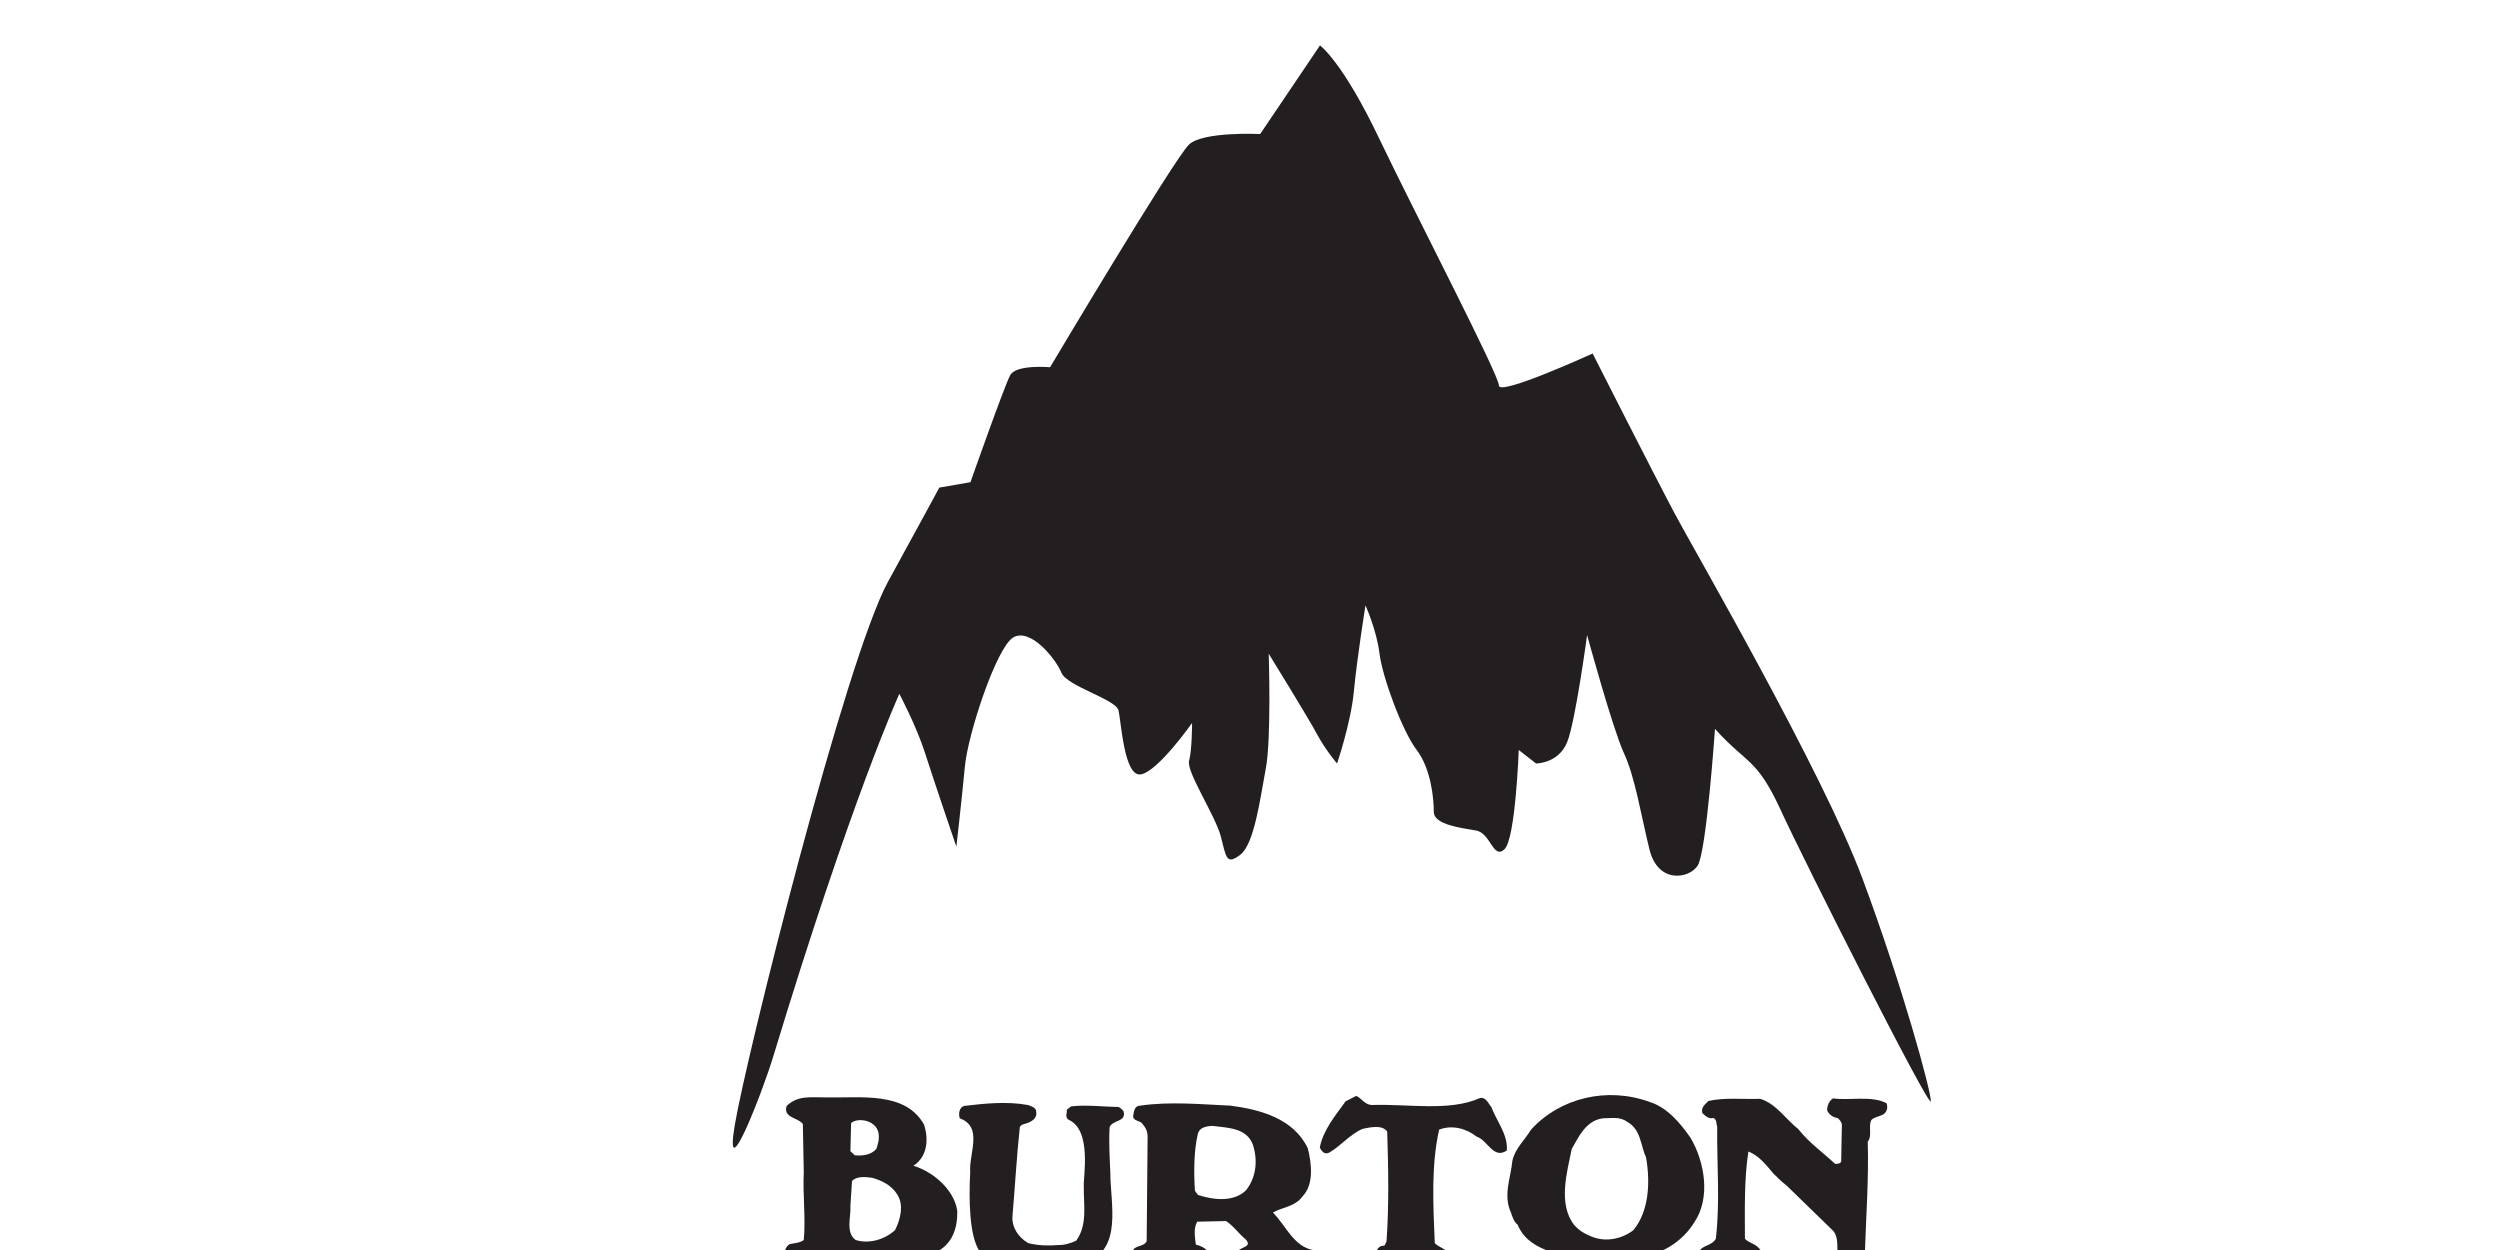 <?xml version="1.0" encoding="UTF-8" standalone="no"?>
<!-- Created with Inkscape (http://www.inkscape.org/) -->

<svg
   xmlns:dc="http://purl.org/dc/elements/1.1/"
   xmlns:cc="http://creativecommons.org/ns#"
   xmlns:rdf="http://www.w3.org/1999/02/22-rdf-syntax-ns#"
   xmlns:svg="http://www.w3.org/2000/svg"
   xmlns="http://www.w3.org/2000/svg"
   xmlns:sodipodi="http://sodipodi.sourceforge.net/DTD/sodipodi-0.dtd"
   xmlns:inkscape="http://www.inkscape.org/namespaces/inkscape"
   width="120"
   height="60"
   viewBox="0 0 31.75 15.875"
   version="1.1"
   id="svg5108"
   inkscape:version="0.92.4 (5da689c313, 2019-01-14)"
   sodipodi:docname="Burton.svg">
  <defs
     id="defs5102" />
  <sodipodi:namedview
     id="base"
     pagecolor="#ffffff"
     bordercolor="#666666"
     borderopacity="1.0"
     inkscape:pageopacity="0.0"
     inkscape:pageshadow="2"
     inkscape:zoom="5.6"
     inkscape:cx="43.734249"
     inkscape:cy="11.77839"
     inkscape:document-units="mm"
     inkscape:current-layer="layer1"
     showgrid="false"
     units="px"
     showguides="true"
     inkscape:guide-bbox="true"
     inkscape:window-width="1680"
     inkscape:window-height="988"
     inkscape:window-x="-8"
     inkscape:window-y="-8"
     inkscape:window-maximized="1">
    <sodipodi:guide
       position="-4.725,0.945"
       orientation="0,1"
       id="guide5689"
       inkscape:locked="false" />
    <sodipodi:guide
       position="9.497,15.025"
       orientation="0,1"
       id="guide5691"
       inkscape:locked="false" />
    <sodipodi:guide
       position="1.228,9.733"
       orientation="1,0"
       id="guide5693"
       inkscape:locked="false" />
    <sodipodi:guide
       position="30.711,7.843"
       orientation="1,0"
       id="guide5695"
       inkscape:locked="false" />
    <sodipodi:guide
       position="16.82,13.749"
       orientation="1,0"
       id="guide5697"
       inkscape:locked="false" />
  </sodipodi:namedview>
  <g
     inkscape:label="Vrstva 1"
     inkscape:groupmode="layer"
     id="layer1"
     transform="translate(0,-281.125)">
    <g
       id="g44"
       transform="matrix(1.13,0,0,1.206,-1.642,-59.551)">
      <g
         transform="matrix(1.666,0,0,1.592,-16.291,-173.57)"
         id="g185809">
        <g
           id="g185792"
           transform="matrix(4.412,0,0,4.08,-53.242,-882.978)">
          <g
             transform="matrix(0.353,0,0,-0.353,15.605,288.453)"
             id="g184078">
            <path
               inkscape:connector-curvature="0"
               id="path184080"
               style="fill:#231f20;fill-opacity:1;fill-rule:nonzero;stroke:none"
               d="m 0,0 c 0.048,0.308 0.48,2.142 0.665,2.499 0.184,0.356 0.221,0.43 0.221,0.43 l 0.135,0.025 c 0,0 0.147,0.442 0.172,0.491 0.025,0.051 0.173,0.037 0.173,0.037 0,0 0.54,0.962 0.602,1.023 0.062,0.061 0.308,0.048 0.308,0.048 L 2.535,4.96 c 0,0 0.098,-0.074 0.258,-0.431 C 2.954,4.173 3.31,3.447 3.31,3.398 c 0,-0.05 0.406,0.147 0.406,0.147 0,0 0.27,-0.565 0.357,-0.738 C 4.16,2.634 4.712,1.625 4.885,1.133 5.058,0.64 5.181,0.161 5.181,0.111 5.181,0.062 4.63,1.217 4.529,1.452 4.425,1.69 4.384,1.658 4.246,1.821 4.246,1.821 4.209,1.255 4.171,1.193 4.135,1.133 3.999,1.107 3.962,1.268 3.925,1.428 3.9,1.599 3.851,1.711 3.803,1.821 3.692,2.252 3.692,2.252 c 0,0 -0.05,-0.395 -0.086,-0.491 C 3.569,1.662 3.471,1.662 3.471,1.662 L 3.396,1.724 c 0,0 -0.014,-0.409 -0.062,-0.456 C 3.286,1.219 3.274,1.342 3.212,1.354 3.149,1.366 3.028,1.38 3.028,1.44 3.028,1.502 3.016,1.637 2.954,1.724 2.892,1.81 2.806,2.056 2.793,2.166 2.78,2.277 2.732,2.388 2.732,2.388 c 0,0 -0.037,-0.246 -0.05,-0.393 C 2.669,1.848 2.609,1.662 2.609,1.662 c 0,0 -0.05,0.062 -0.087,0.135 C 2.485,1.871 2.313,2.166 2.313,2.166 2.313,2.166 2.325,1.771 2.3,1.637 2.276,1.502 2.251,1.293 2.19,1.243 2.128,1.193 2.129,1.232 2.105,1.329 2.079,1.428 1.956,1.624 1.968,1.674 c 0.013,0.05 0.013,0.174 0.013,0.174 0,0 -0.148,-0.223 -0.222,-0.236 C 1.686,1.599 1.674,1.857 1.662,1.907 1.648,1.958 1.439,2.017 1.415,2.079 1.391,2.142 1.28,2.289 1.205,2.24 1.132,2.19 1.01,1.797 0.997,1.649 0.984,1.502 0.96,1.28 0.96,1.28 c 0,0 -0.099,0.308 -0.136,0.431 -0.037,0.123 -0.111,0.271 -0.111,0.271 0,0 -0.206,-0.477 -0.546,-1.665 C 0.121,0.155 -0.048,-0.306 0,0" />
          </g>
          <g
             transform="matrix(0.353,0,0,-0.353,16.579,288.42)"
             id="g184082">
            <path
               inkscape:connector-curvature="0"
               id="path184084"
               style="fill:#231f20;fill-opacity:1;fill-rule:nonzero;stroke:none"
               d="M 0,0 C 0.159,0.006 0.335,-0.031 0.469,0.032 0.496,0.037 0.505,0.006 0.518,-0.009 0.541,-0.075 0.591,-0.136 0.585,-0.209 0.527,-0.251 0.502,-0.161 0.454,-0.145 0.41,-0.108 0.348,-0.09 0.292,-0.113 0.257,-0.277 0.266,-0.457 0.273,-0.634 0.294,-0.66 0.355,-0.666 0.331,-0.717 0.311,-0.749 0.269,-0.733 0.238,-0.742 0.164,-0.74 0.087,-0.749 0.016,-0.732 c -0.01,0.011 -0.007,0.033 -0.003,0.047 0.01,0.018 0.014,0.04 0.042,0.039 l 0.009,0.019 c 0.011,0.164 0.008,0.34 0.003,0.505 -0.022,0.033 -0.074,0.019 -0.105,0.013 -0.054,-0.023 -0.094,-0.077 -0.145,-0.109 -0.021,-0.012 -0.034,0.005 -0.042,0.023 0.015,0.08 0.066,0.145 0.112,0.212 l 0.046,0.025 C -0.042,0.029 -0.031,0.002 0,0" />
          </g>
          <g
             transform="matrix(0.353,0,0,-0.353,17.366,288.417)"
             id="g184086">
            <path
               inkscape:connector-curvature="0"
               id="path184088"
               style="fill:#231f20;fill-opacity:1;fill-rule:nonzero;stroke:none"
               d="m 0,0 c 0.008,-0.02 0.002,-0.046 -0.02,-0.055 -0.015,-0.007 -0.032,-0.009 -0.045,-0.022 -0.015,-0.028 0.005,-0.072 -0.016,-0.1 0.005,-0.173 -0.008,-0.353 -0.013,-0.53 -0.033,-0.026 -0.073,-0.004 -0.115,-0.007 -0.009,0.041 0.007,0.1 -0.026,0.132 l -0.196,0.202 c -0.025,0.021 -0.038,0.036 -0.058,0.056 -0.031,0.039 -0.063,0.083 -0.109,0.102 -0.019,-0.128 -0.015,-0.278 -0.015,-0.401 0.019,-0.022 0.054,-0.023 0.069,-0.056 0.008,-0.014 0.001,-0.035 -0.016,-0.04 l -0.228,0.002 c -0.015,0.007 -0.022,0.028 -0.019,0.042 0.015,0.023 0.051,0.021 0.068,0.052 0.019,0.17 0.004,0.342 0.006,0.515 -0.005,0.012 0,0.031 -0.016,0.04 -0.022,-0.006 -0.037,0.011 -0.048,0.022 -0.008,0.026 0.012,0.041 0.026,0.056 0.069,0.017 0.15,0.007 0.224,0.01 0.069,-0.022 0.111,-0.094 0.165,-0.139 0.048,-0.064 0.102,-0.103 0.16,-0.16 0.01,0.001 0.023,0 0.026,0.012 l 0.003,0.17 c -0.003,0.012 -0.01,0.022 -0.019,0.029 -0.019,0.002 -0.039,0.017 -0.045,0.036 0,0.021 0.01,0.045 0.026,0.054 C -0.16,0.011 -0.066,0.036 0,0" />
          </g>
          <g
             transform="matrix(0.353,0,0,-0.353,16.066,288.431)"
             id="g184090">
            <path
               inkscape:connector-curvature="0"
               id="path184092"
               style="fill:#231f20;fill-opacity:1;fill-rule:nonzero;stroke:none"
               d="m 0,0 c 0.005,-0.028 -0.018,-0.044 -0.039,-0.052 -0.011,-0.004 -0.027,-0.006 -0.032,-0.018 -0.014,-0.135 -0.021,-0.278 -0.032,-0.41 -0.003,-0.051 0.025,-0.096 0.068,-0.123 0.04,-0.011 0.084,-0.013 0.131,-0.009 0.03,0 0.054,0.009 0.077,0.02 0.05,0.071 0.032,0.167 0.033,0.247 -0.004,0.039 0.038,0.262 -0.067,0.309 -0.016,0.013 -0.004,0.031 -0.007,0.045 L 0.151,0.025 C 0.219,0.033 0.293,0.023 0.357,0.022 0.368,0.015 0.373,0.011 0.379,0 0.389,-0.048 0.332,-0.036 0.318,-0.07 c -0.004,-0.065 0,-0.139 0.003,-0.21 0,-0.142 0.054,-0.35 -0.105,-0.411 -0.154,-0.036 -0.415,-0.018 -0.461,0.05 -0.046,0.071 -0.047,0.245 -0.041,0.364 -0.006,0.086 0.057,0.207 -0.045,0.247 -0.007,0.021 -0.002,0.051 0.019,0.057 0.088,0.011 0.185,0.022 0.277,0.004 C -0.022,0.025 0,0.02 0,0" />
          </g>
          <g
             transform="matrix(0.353,0,0,-0.353,16.979,288.623)"
             id="g184094">
            <path
               inkscape:connector-curvature="0"
               id="path184096"
               style="fill:#231f20;fill-opacity:1;fill-rule:nonzero;stroke:none"
               d="m 0,0 c -0.053,-0.043 -0.128,-0.057 -0.19,-0.025 -0.02,0.009 -0.043,0.021 -0.067,0.05 -0.07,0.097 -0.03,0.242 -0.01,0.348 0.03,0.056 0.062,0.131 0.135,0.141 0.036,0 0.074,0.009 0.105,-0.016 C 0.034,0.463 0.031,0.388 0.055,0.335 0.074,0.22 0.068,0.087 0,0 M 0.248,0.424 C 0.205,0.49 0.147,0.564 0.071,0.589 -0.112,0.66 -0.317,0.609 -0.443,0.462 -0.47,0.415 -0.514,0.373 -0.524,0.318 -0.531,0.241 -0.565,0.16 -0.53,0.081 c 0.006,-0.02 0.013,-0.043 0.029,-0.056 0.044,-0.115 0.17,-0.128 0.267,-0.167 0.189,-0.016 0.396,0.005 0.498,0.178 0.072,0.113 0.045,0.278 -0.016,0.388" />
          </g>
          <g
             transform="matrix(0.353,0,0,-0.353,16.387,288.558)"
             id="g184098">
            <path
               inkscape:connector-curvature="0"
               id="path184100"
               style="fill:#231f20;fill-opacity:1;fill-rule:nonzero;stroke:none"
               d="m 0,0 c -0.054,-0.057 -0.143,-0.045 -0.209,-0.022 l -0.013,0.019 c -0.005,0.088 -0.005,0.181 0.013,0.263 0.008,0.029 0.038,0.034 0.064,0.035 C -0.079,0.286 0.002,0.286 0.029,0.209 0.051,0.137 0.044,0.06 0,0 m 0.292,-0.276 c -0.087,0.017 -0.119,0.112 -0.176,0.173 0.042,0.026 0.095,0.026 0.128,0.074 0.051,0.056 0.039,0.153 0.023,0.221 -0.061,0.136 -0.204,0.178 -0.335,0.196 -0.124,0.006 -0.265,0.02 -0.391,0 -0.025,0 -0.027,-0.027 -0.03,-0.044 C -0.493,0.319 -0.466,0.32 -0.453,0.309 -0.435,0.287 -0.425,0.27 -0.427,0.234 l -0.004,-0.468 c -0.013,-0.032 -0.065,-0.015 -0.061,-0.059 -0.001,-0.013 0.014,-0.023 0.023,-0.027 0.092,-0.022 0.186,-0.002 0.279,-0.018 0.026,0.003 0.029,0.029 0.026,0.052 -0.011,0.021 -0.034,0.03 -0.054,0.036 -0.004,0.034 -0.011,0.075 0.006,0.105 l 0.125,0.003 c 0.033,-0.023 0.057,-0.061 0.084,-0.083 0.042,-0.048 -0.059,-0.029 -0.03,-0.084 0.015,-0.013 0.023,-0.029 0.042,-0.031 h 0.247 l 0.036,0.009 c 0.01,0.019 0.01,0.036 0,0.055" />
          </g>
          <g
             transform="matrix(0.353,0,0,-0.353,15.85,288.623)"
             id="g184102">
            <path
               inkscape:connector-curvature="0"
               id="path184104"
               style="fill:#231f20;fill-opacity:1;fill-rule:nonzero;stroke:none"
               d="m 0,0 c -0.045,-0.043 -0.112,-0.064 -0.17,-0.045 -0.045,0.034 -0.02,0.106 -0.023,0.157 l 0.007,0.114 C -0.166,0.249 -0.129,0.245 -0.1,0.241 -0.058,0.229 -0.015,0.207 0.01,0.164 0.04,0.115 0.023,0.047 0,0 M -0.19,0.492 C -0.167,0.514 -0.117,0.508 -0.093,0.485 -0.06,0.456 -0.068,0.409 -0.081,0.373 -0.104,0.346 -0.137,0.341 -0.174,0.344 L -0.193,0.363 Z M 0.08,0.296 C 0.144,0.34 0.145,0.424 0.126,0.485 0.045,0.638 -0.145,0.607 -0.295,0.61 -0.366,0.61 -0.421,0.62 -0.469,0.571 -0.486,0.516 -0.42,0.518 -0.399,0.488 l 0.004,-0.224 c -0.005,-0.094 0.009,-0.21 0,-0.309 -0.018,-0.014 -0.041,-0.014 -0.061,-0.019 -0.017,-0.011 -0.021,-0.028 -0.023,-0.045 0.002,-0.021 0.025,-0.033 0.042,-0.039 l 0.321,-0.002 c 0.101,0.004 0.208,-0.004 0.289,0.047 0.078,0.037 0.098,0.116 0.097,0.19 -0.011,0.094 -0.1,0.18 -0.19,0.209" />
          </g>
        </g>
      </g>
    </g>
  </g>
</svg>
